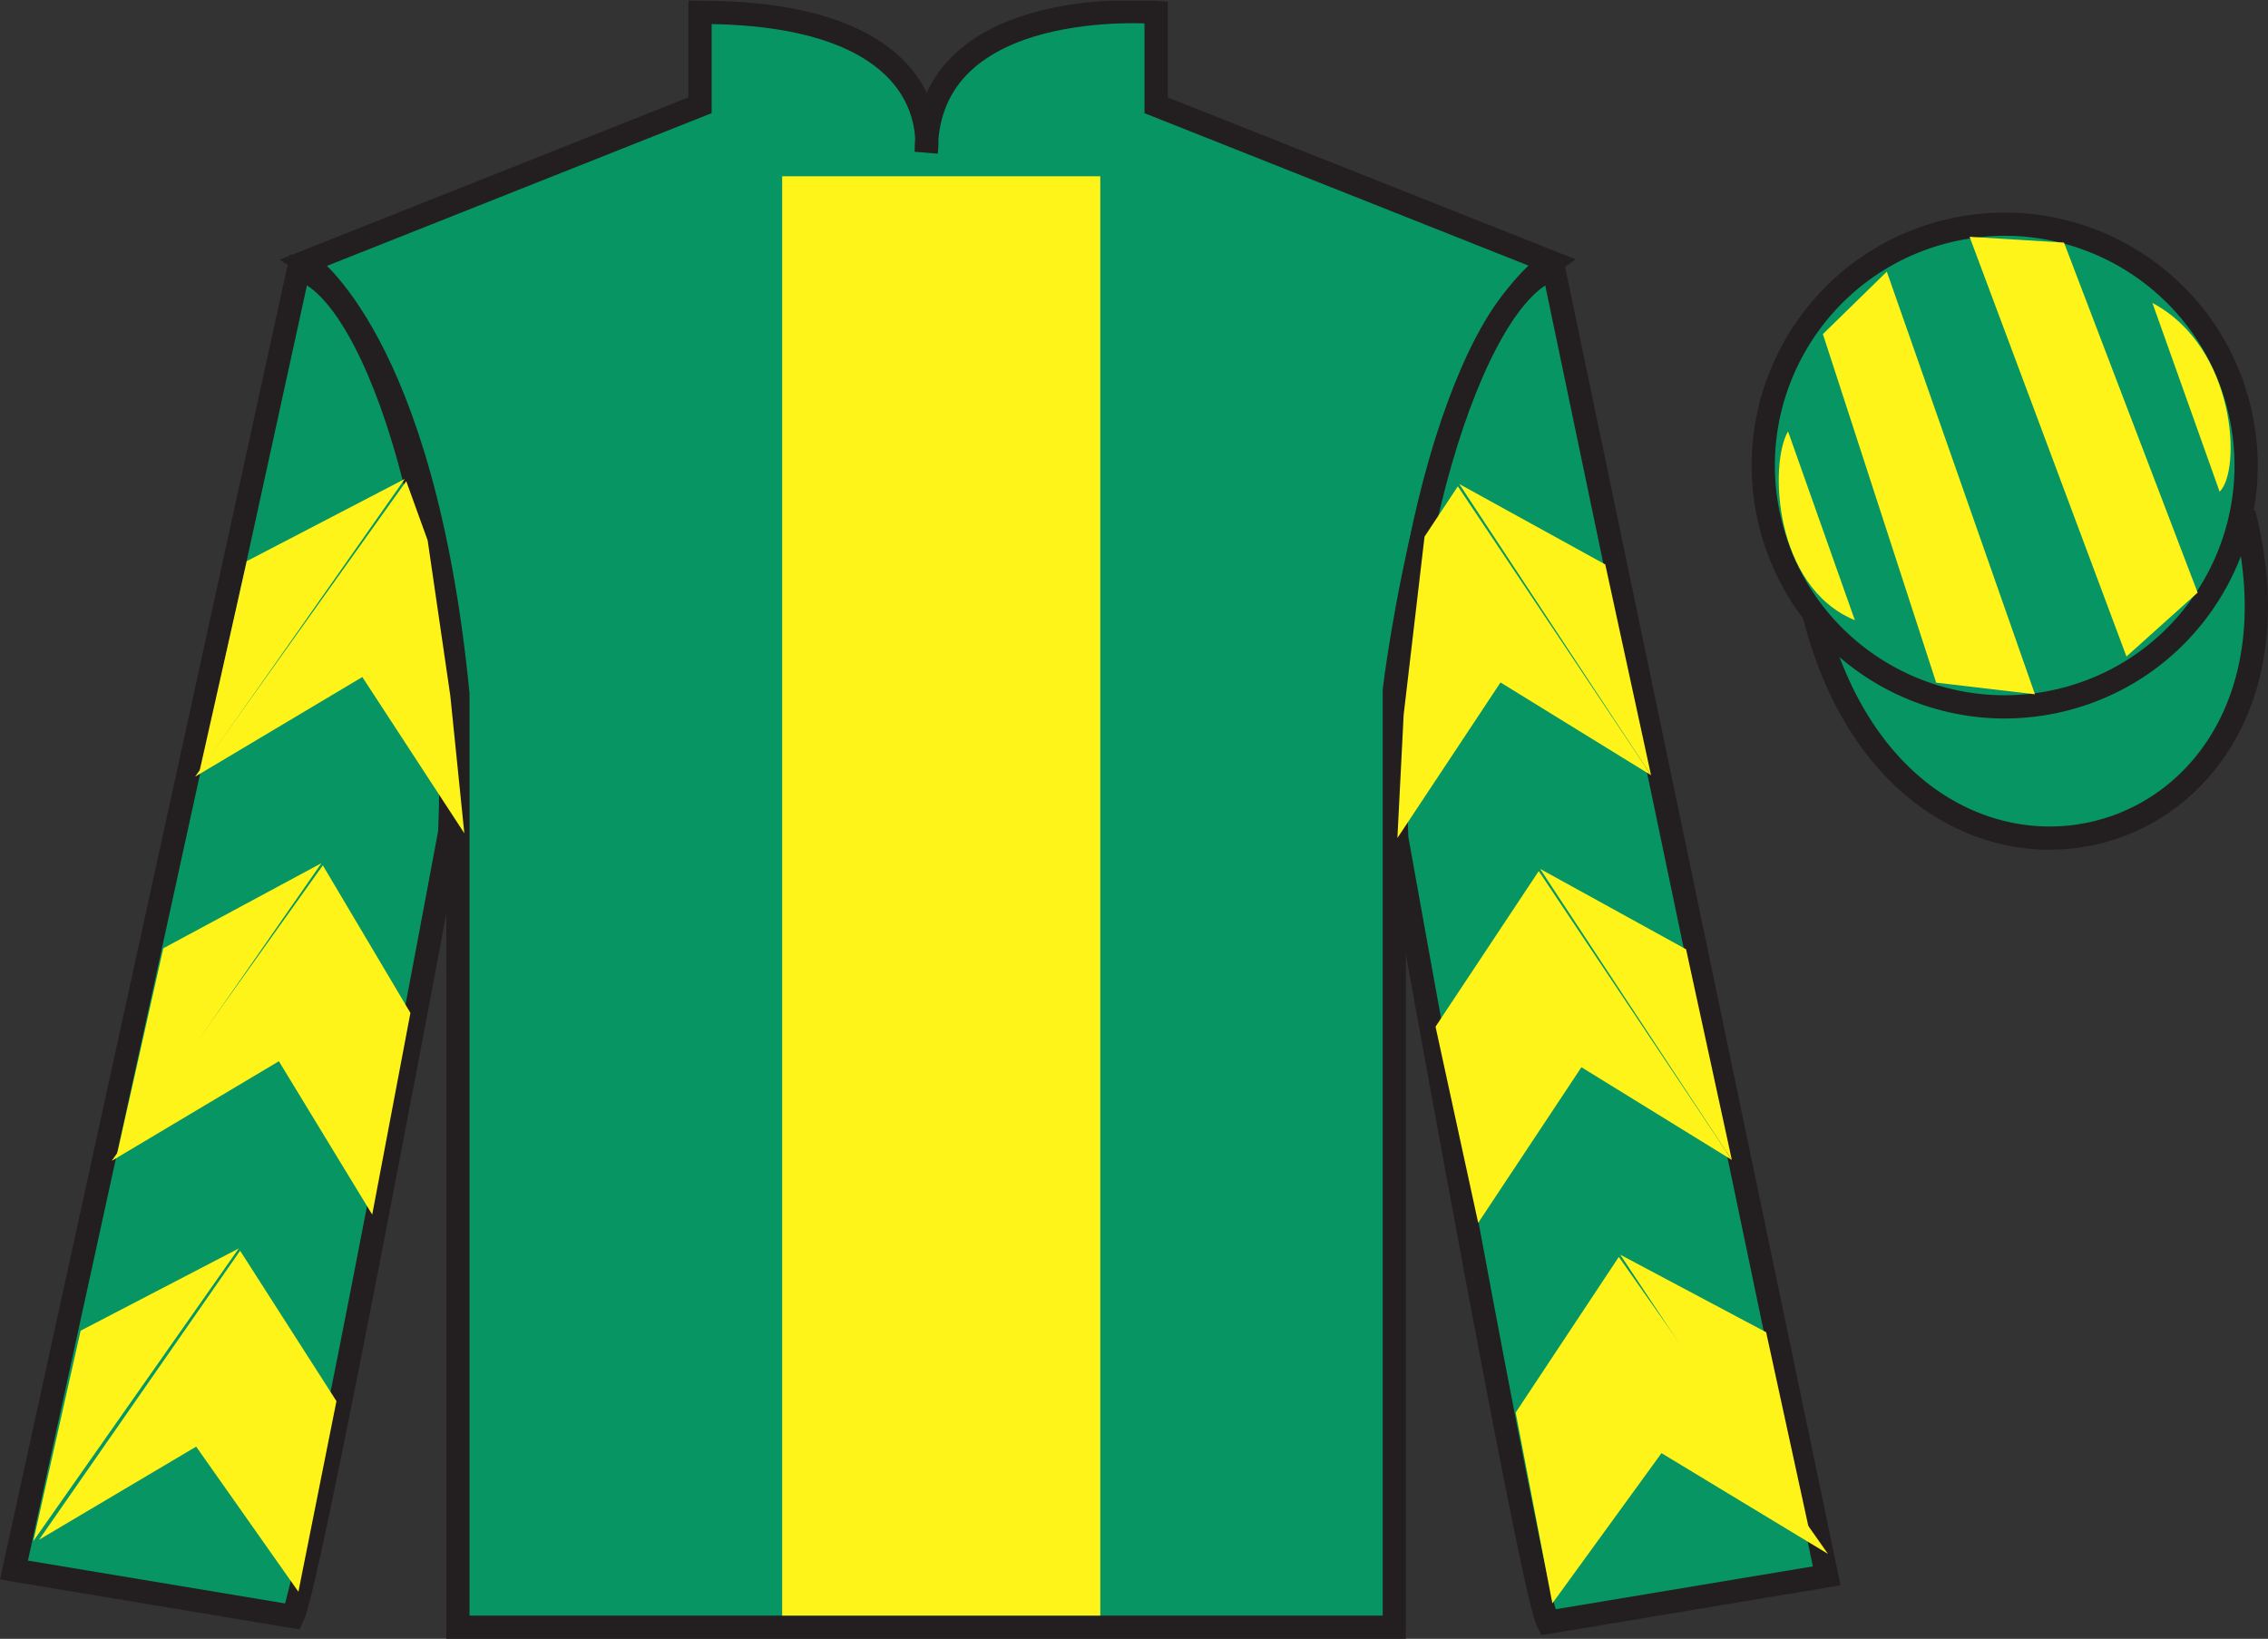 <?xml version="1.0" encoding="UTF-8"?>
<svg xmlns="http://www.w3.org/2000/svg" xmlns:xlink="http://www.w3.org/1999/xlink" width="97.59pt" height="70.53pt" viewBox="0 0 97.59 70.53" version="1.1">
<rect x="0" y="0" width="97.59" height="70.53" fill="#333333" stroke="none"/>
<defs>
<clipPath id="clip1">
  <path d="M 0 70.531 L 97.59 70.531 L 97.59 0.031 L 0 0.031 L 0 70.531 Z M 0 70.531 "/>
</clipPath>
</defs>
<g id="surface0">
<g clip-path="url(#clip1)" clip-rule="nonzero">
<path style=" stroke:none;fill-rule:nonzero;fill:rgb(3.105%,58.819%,38.753%);fill-opacity:1;" d="M 13.121 11.281 C 13.121 11.281 18.203 14.531 19.703 29.863 C 19.703 29.863 19.703 44.863 19.703 70.031 L 59.996 70.031 L 59.996 29.695 C 59.996 29.695 61.789 14.695 66.746 11.281 L 49.746 4.531 L 49.746 0.531 C 49.746 0.531 39.855 -0.305 39.855 6.531 C 39.855 6.531 40.871 0.531 30.121 0.531 L 30.121 4.531 L 13.121 11.281 "/>
<path style="fill:none;stroke-width:10;stroke-linecap:butt;stroke-linejoin:miter;stroke:rgb(13.73%,12.16%,12.549%);stroke-opacity:1;stroke-miterlimit:4;" d="M 131.211 592.487 C 131.211 592.487 182.031 559.987 197.031 406.667 C 197.031 406.667 197.031 256.667 197.031 4.987 L 599.961 4.987 L 599.961 408.347 C 599.961 408.347 617.891 558.347 667.461 592.487 L 497.461 659.987 L 497.461 699.987 C 497.461 699.987 398.555 708.347 398.555 639.987 C 398.555 639.987 408.711 699.987 301.211 699.987 L 301.211 659.987 L 131.211 592.487 Z M 131.211 592.487 " transform="matrix(0.1,0,0,-0.1,0,70.53)"/>
<path style=" stroke:none;fill-rule:nonzero;fill:rgb(3.105%,58.819%,38.753%);fill-opacity:1;" d="M 12.602 69.57 C 13.352 68.07 19.352 35.82 19.352 35.82 C 19.852 24.32 16.352 12.57 12.852 11.57 L 0.602 67.57 L 12.602 69.57 "/>
<path style="fill:none;stroke-width:10;stroke-linecap:butt;stroke-linejoin:miter;stroke:rgb(13.73%,12.16%,12.549%);stroke-opacity:1;stroke-miterlimit:4;" d="M 126.016 9.597 C 133.516 24.597 193.516 347.097 193.516 347.097 C 198.516 462.097 163.516 579.597 128.516 589.597 L 6.016 29.597 L 126.016 9.597 Z M 126.016 9.597 " transform="matrix(0.1,0,0,-0.1,0,70.53)"/>
<path style=" stroke:none;fill-rule:nonzero;fill:rgb(3.105%,58.819%,38.753%);fill-opacity:1;" d="M 78.602 67.82 L 66.852 11.57 C 63.352 12.57 59.602 24.57 60.102 36.07 C 60.102 36.07 65.852 68.32 66.602 69.82 L 78.602 67.82 "/>
<path style="fill:none;stroke-width:10;stroke-linecap:butt;stroke-linejoin:miter;stroke:rgb(13.73%,12.16%,12.549%);stroke-opacity:1;stroke-miterlimit:4;" d="M 786.016 27.097 L 668.516 589.597 C 633.516 579.597 596.016 459.597 601.016 344.597 C 601.016 344.597 658.516 22.097 666.016 7.097 L 786.016 27.097 Z M 786.016 27.097 " transform="matrix(0.1,0,0,-0.1,0,70.53)"/>
<path style="fill-rule:nonzero;fill:rgb(3.105%,58.819%,38.753%);fill-opacity:1;stroke-width:10;stroke-linecap:butt;stroke-linejoin:miter;stroke:rgb(13.73%,12.16%,12.549%);stroke-opacity:1;stroke-miterlimit:4;" d="M 780.664 440.495 C 820.391 284.87 1004.336 332.448 965.547 484.441 " transform="matrix(0.1,0,0,-0.1,0,70.53)"/>
<path style=" stroke:none;fill-rule:nonzero;fill:rgb(100%,95.41%,10.001%);fill-opacity:1;" d="M 33.656 69.531 L 47.344 69.531 L 47.344 7.586 L 33.656 7.586 L 33.656 69.531 Z M 33.656 69.531 "/>
<path style=" stroke:none;fill-rule:nonzero;fill:rgb(3.105%,58.819%,38.753%);fill-opacity:1;" d="M 88.828 30.098 C 94.387 28.68 97.742 23.023 96.324 17.469 C 94.906 11.91 89.25 8.555 83.691 9.973 C 78.133 11.391 74.777 17.047 76.195 22.602 C 77.613 28.16 83.27 31.516 88.828 30.098 "/>
<path style="fill:none;stroke-width:10;stroke-linecap:butt;stroke-linejoin:miter;stroke:rgb(13.73%,12.16%,12.549%);stroke-opacity:1;stroke-miterlimit:4;" d="M 888.281 404.323 C 943.867 418.503 977.422 475.066 963.242 530.612 C 949.062 586.198 892.5 619.753 836.914 605.573 C 781.328 591.394 747.773 534.831 761.953 479.284 C 776.133 423.698 832.695 390.144 888.281 404.323 Z M 888.281 404.323 " transform="matrix(0.1,0,0,-0.1,0,70.53)"/>
<path style=" stroke:none;fill-rule:nonzero;fill:rgb(100%,95.41%,10.001%);fill-opacity:1;" d="M 8.395 33.426 L 15.59 29.137 L 19.98 35.863 L 19.375 29.934 L 18.402 23.258 L 17.48 20.707 "/>
<path style=" stroke:none;fill-rule:nonzero;fill:rgb(100%,95.41%,10.001%);fill-opacity:1;" d="M 17.418 20.613 L 10.617 24.152 L 8.582 33.207 "/>
<path style=" stroke:none;fill-rule:nonzero;fill:rgb(100%,95.41%,10.001%);fill-opacity:1;" d="M 1.246 66.547 L 8.441 62.258 "/>
<path style=" stroke:none;fill-rule:nonzero;fill:rgb(100%,95.41%,10.001%);fill-opacity:1;" d="M 14.727 60.551 L 10.332 53.828 "/>
<path style=" stroke:none;fill-rule:nonzero;fill:rgb(100%,95.41%,10.001%);fill-opacity:1;" d="M 10.273 53.73 L 3.469 57.27 "/>
<path style=" stroke:none;fill-rule:nonzero;fill:rgb(100%,95.41%,10.001%);fill-opacity:1;" d="M 1.68 66.266 L 8.441 62.258 L 12.84 68.504 L 14.477 60.301 L 10.332 53.828 "/>
<path style=" stroke:none;fill-rule:nonzero;fill:rgb(100%,95.41%,10.001%);fill-opacity:1;" d="M 10.273 53.73 L 3.469 57.27 L 1.434 66.324 "/>
<path style=" stroke:none;fill-rule:nonzero;fill:rgb(100%,95.41%,10.001%);fill-opacity:1;" d="M 4.805 49.961 L 12 45.672 L 16.016 52.273 L 17.66 43.594 L 13.891 37.242 "/>
<path style=" stroke:none;fill-rule:nonzero;fill:rgb(100%,95.41%,10.001%);fill-opacity:1;" d="M 13.832 37.148 L 7.027 40.812 L 4.992 49.867 "/>
<path style=" stroke:none;fill-rule:nonzero;fill:rgb(100%,95.41%,10.001%);fill-opacity:1;" d="M 71.043 33.363 L 64.566 29.371 L 60.129 36.066 L 60.398 30.766 L 61.297 23.094 L 62.73 20.93 "/>
<path style=" stroke:none;fill-rule:nonzero;fill:rgb(100%,95.41%,10.001%);fill-opacity:1;" d="M 62.793 20.832 L 69.074 24.293 L 71.043 33.363 "/>
<path style=" stroke:none;fill-rule:nonzero;fill:rgb(100%,95.41%,10.001%);fill-opacity:1;" d="M 78.656 66.875 L 71.492 62.539 "/>
<path style=" stroke:none;fill-rule:nonzero;fill:rgb(100%,95.41%,10.001%);fill-opacity:1;" d="M 65.219 60.793 L 69.656 54.094 "/>
<path style=" stroke:none;fill-rule:nonzero;fill:rgb(100%,95.41%,10.001%);fill-opacity:1;" d="M 78.656 66.875 L 71.492 62.539 L 66.797 69.004 L 65.219 60.793 L 69.656 54.094 "/>
<path style=" stroke:none;fill-rule:nonzero;fill:rgb(100%,95.41%,10.001%);fill-opacity:1;" d="M 69.719 54 L 75.996 57.336 L 77.969 66.406 "/>
<path style=" stroke:none;fill-rule:nonzero;fill:rgb(100%,95.41%,10.001%);fill-opacity:1;" d="M 74.52 49.922 L 68.047 45.93 L 63.605 52.629 L 61.77 44.184 L 66.211 37.488 "/>
<path style=" stroke:none;fill-rule:nonzero;fill:rgb(100%,95.41%,10.001%);fill-opacity:1;" d="M 66.27 37.395 L 72.551 40.855 L 74.52 49.922 "/>
<path style=" stroke:none;fill-rule:nonzero;fill:rgb(100%,95.41%,10.001%);fill-opacity:1;" d="M 76.938 18.566 L 79.812 26.691 C 76.312 25.254 76.125 19.941 76.938 18.566 "/>
<path style=" stroke:none;fill-rule:nonzero;fill:rgb(100%,95.41%,10.001%);fill-opacity:1;" d="M 78.438 14.379 L 83.312 29.379 L 87.562 29.879 L 81.188 11.691 L 78.438 14.379 "/>
<path style=" stroke:none;fill-rule:nonzero;fill:rgb(100%,95.41%,10.001%);fill-opacity:1;" d="M 84.75 10.191 L 91.5 28.254 L 94.562 25.504 L 88.812 10.441 L 84.75 10.191 "/>
<path style=" stroke:none;fill-rule:nonzero;fill:rgb(100%,95.41%,10.001%);fill-opacity:1;" d="M 95.508 21.16 L 92.617 13.039 C 96.246 14.969 96.441 20.281 95.508 21.16 "/>
</g>
</g>
</svg>
